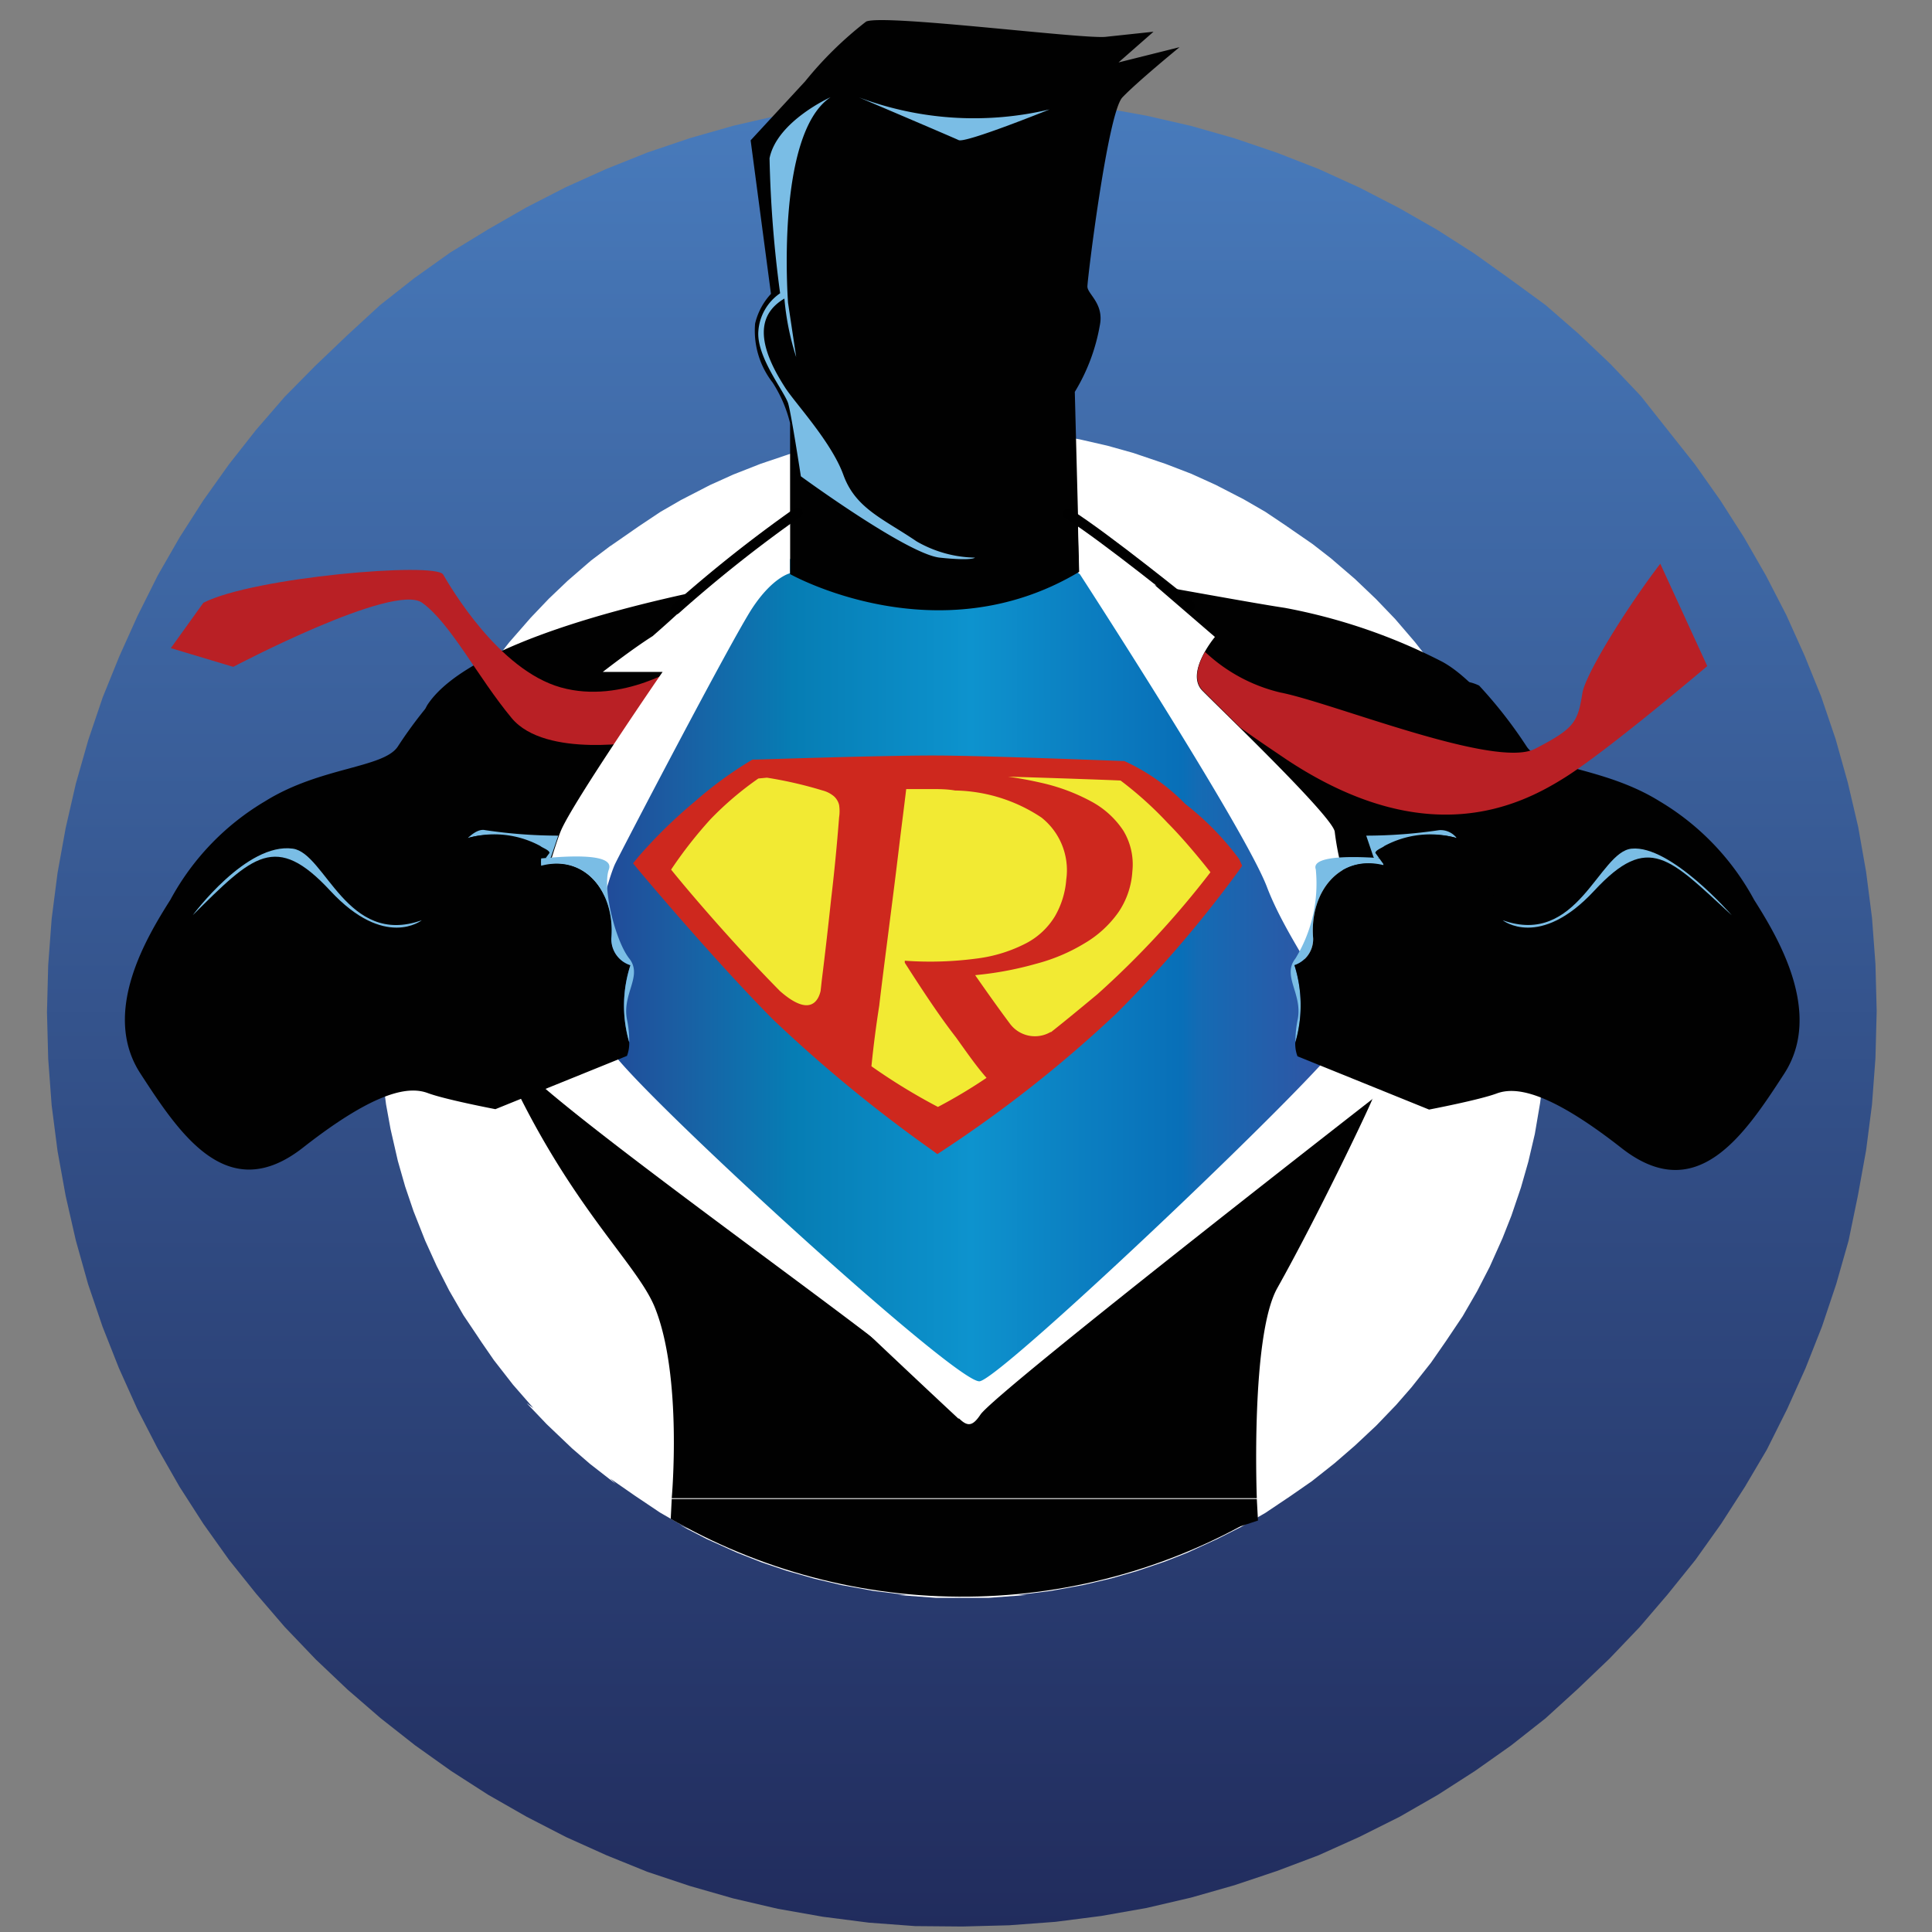 <svg id="Layer_1" data-name="Layer 1" xmlns="http://www.w3.org/2000/svg" xmlns:xlink="http://www.w3.org/1999/xlink" viewBox="0 0 95 95"><rect x="0" y="0" width="95" height="95" fill="#808080" stroke="none"/><defs><style>.cls-1,.cls-9{fill:none;}.cls-2{fill:#fff;}.cls-3{fill:url(#linear-gradient);}.cls-4{clip-path:url(#clip-path);}.cls-5{fill:url(#linear-gradient-2);}.cls-6{fill:#010101;}.cls-7{fill:#b92025;}.cls-8{fill:#7abde5;}.cls-9{stroke:#000;stroke-linecap:round;stroke-linejoin:round;stroke-width:0.5px;}.cls-10{fill:#f2ea33;}.cls-11{fill:#ce281e;}</style><linearGradient id="linear-gradient" x1="47.32" y1="91.13" x2="47.32" y2="1.12" gradientTransform="matrix(1, 0, 0, -1, 0, 95.89)" gradientUnits="userSpaceOnUse"><stop offset="0" stop-color="#487bbc"/><stop offset="1" stop-color="#212c5d"/></linearGradient><clipPath id="clip-path"><path class="cls-1" d="M31.65,73.87A28.76,28.76,0,0,0,61,75.05l19.67-6.46,12-18.82-4-6.73L78,19.79,65.35,10.53,63.47,9s-5.9-.72-8.07-3.54C55,5,58.74,2.86,58.3,2.3,56.87.46,58.37.55,56.35.88A33.41,33.41,0,0,1,49.14.79c-.48,0-4.94-2-9.06,1.62-3.82,3.36-5.67,5.07-5.67,5.07L13.23,23.79,6.23,34,2.31,49.77l14,15.94,10.57,7.35Z"/></clipPath><linearGradient id="linear-gradient-2" x1="26.56" y1="47.75" x2="68.07" y2="47.75" gradientTransform="matrix(1, 0, 0, -1, 0, 95.89)" gradientUnits="userSpaceOnUse"><stop offset="0" stop-color="#273c91"/><stop offset="0.05" stop-color="#234596"/><stop offset="0.16" stop-color="#1b5da2"/><stop offset="0.3" stop-color="#067db4"/><stop offset="0.51" stop-color="#0d93ce"/><stop offset="0.51" stop-color="#0d93ce"/><stop offset="0.62" stop-color="#0c82c3"/><stop offset="0.76" stop-color="#086fb8"/><stop offset="0.78" stop-color="#146bb4"/><stop offset="0.93" stop-color="#3154a3"/><stop offset="1" stop-color="#374a9d"/></linearGradient></defs><title>The Man of Steel</title><circle class="cls-2" cx="47.32" cy="50.1" r="31.25"/><path class="cls-3" d="M2.31,49.77l.06-2.31.17-2.28.29-2.26.4-2.21.5-2.18.61-2.14.71-2.1.81-2,.9-2,1-2,1.08-1.88L10,24.6l1.26-1.77,1.33-1.69L14,19.51,15.49,18l1.57-1.5L18.69,15l1.69-1.33,1.77-1.26L24,11.28l1.88-1.08,1.95-1,2-.9,2-.8,2.1-.71,2.14-.61,2.18-.5,2.21-.4L42.73,5,45,4.82l2.31-.06,2.31.06L51.91,5l2.25.29,2.22.4,2.18.5,2.14.61,2.09.71,2.05.8,2,.91,1.94,1,1.89,1.08,1.83,1.17,1.76,1.26L76,15l1.63,1.42,1.56,1.48,1.49,1.57L82,21.14l1.34,1.69,1.25,1.77,1.17,1.83,1.08,1.88,1,1.94.9,2,.81,2,.71,2.09.6,2.14.51,2.18.39,2.21.29,2.26.17,2.28.06,2.31-.06,2.3-.17,2.29-.29,2.25-.4,2.21L90.9,61l-.61,2.14-.7,2.09-.81,2.05-.9,2-1,2L85.8,73.11l-1.17,1.82L83.37,76.7,82,78.4,80.63,80l-1.49,1.56-1.56,1.49L76,84.49l-1.7,1.34-1.77,1.25-1.82,1.17-1.88,1.08-2,1-2,.9L62.79,92l-2.09.7-2.14.61-2.19.51-2.21.39-2.26.29-2.28.17-2.3.06L45,94.71l-2.28-.17-2.26-.29-2.21-.39-2.19-.51-2.13-.61-2.1-.7-2-.81-2-.9-1.94-1L24,88.25l-1.82-1.17-1.77-1.26-1.69-1.33-1.63-1.41-1.57-1.49L14,80l-1.41-1.64L11.26,76.7,10,74.93,8.83,73.11,7.75,71.22l-1-1.94-.9-2-.81-2.05-.71-2.09L3.73,61l-.5-2.19-.4-2.21-.29-2.25-.17-2.29-.06-2.3Zm16.3,1.68,0-.4.14,1.88,0-.42.24,1.85-.07-.4.33,1.81-.08-.4.41,1.79-.11-.4.5,1.75-.12-.38.58,1.71-.13-.37.66,1.67-.16-.37.74,1.63-.17-.35.81,1.59-.19-.35.89,1.54-.2-.32,1,1.49-.23-.33,1,1.45-.22-.31,1.09,1.4-.25-.3,1.16,1.33L25.9,69l1.22,1.28L26.85,70l1.28,1.22-.3-.26,1.34,1.16-.29-.24,1.4,1.09L30,72.7l1.44,1-.32-.22,1.49,1-.32-.2,1.54.89L33.44,75l1.59.82-.36-.18,1.64.74-.37-.15,1.68.66-.39-.14,1.72.58-.37-.12,1.75.5-.41-.11,1.79.42-.4-.09,1.82.33-.4-.06,1.84.23-.41,0,1.87.14-.4,0,1.89,0h-.41l1.89,0-.4,0,1.87-.14-.41,0,1.85-.23-.41.06,1.82-.33-.4.09,1.79-.42-.4.11,1.75-.5-.38.12,1.71-.58-.37.14,1.67-.66-.37.15L60,75.61l-.35.17L61.19,75l-.35.19,1.54-.89-.32.2,1.49-1-.32.22,1.44-1-.31.23,1.39-1.1-.3.25,1.34-1.16-.29.26L67.78,70l-.27.27L68.73,69l-.26.29,1.16-1.33-.25.29,1.1-1.39-.23.31,1-1.44-.22.32,1-1.49-.2.32.89-1.54-.19.35.82-1.59-.17.35.73-1.63-.15.37.66-1.67-.14.37.58-1.71-.12.38.5-1.75-.11.4.42-1.79-.09.4L75.77,54l-.06.4.23-1.84,0,.41L76,51.05l0,.4,0-1.89V50l0-1.89,0,.4-.14-1.87,0,.41-.23-1.85.06.41-.33-1.82.09.4-.42-1.79.11.4L74.72,41l.12.37-.58-1.72.14.39-.66-1.68.15.37-.74-1.64.18.36-.82-1.59.19.35-.89-1.54L72,35l-1-1.5.22.33-1-1.45.24.32-1.09-1.39.23.29-1.15-1.34.26.29L67.51,29.3l.27.27L66.5,28.35l.29.26-1.34-1.15.31.24-1.4-1.09.31.23-1.45-1,.33.22-1.49-1,.32.2-1.54-.89.35.2-1.59-.82.35.17-1.63-.74.37.16L57,22.69l.37.14-1.71-.58.38.11-1.75-.49.4.1-1.79-.41.4.08-1.82-.32.41.06-1.85-.24.41,0L48.6,21l.4,0-1.89,0h.41l-1.89,0,.4,0-1.87.14.41,0-1.84.24.4-.06-1.82.32.4-.08L39.93,22l.4-.1-1.75.49.38-.11-1.72.58.38-.14-1.68.66.37-.16-1.64.74.36-.17-1.59.82.35-.2-1.54.89.33-.2-1.5,1,.33-.22-1.44,1,.3-.23L28.88,27.7l.3-.24-1.34,1.16.29-.27-1.28,1.22.27-.27L25.9,30.58l.27-.29L25,31.63l.24-.3-1.1,1.4.24-.31-1,1.44.22-.33-1,1.5.2-.33-.89,1.54.19-.35-.81,1.59.17-.35-.74,1.63.16-.37-.66,1.68.14-.38-.58,1.72.11-.38-.5,1.75.11-.4-.41,1.78.08-.4-.33,1.82.07-.4L18.69,47l0-.41-.14,1.87,0-.4L18.56,50v-.42l.05,1.89Z"/><g class="cls-4"><path class="cls-5" d="M38.85,27.48c.06,0,2,3.39,13.92.55l3.37,2L68.07,52.34,47.82,68.8,26.56,50S32.34,30.38,38.85,27.48Z"/><path class="cls-6" d="M75.46,43.62a45.81,45.81,0,0,1,0-5.79c-.49-1.14-2.7-4.29-4.54-5.29a28.23,28.23,0,0,0-7.74-2.65c-1.66-.25-5.68-1-8.11-1.41C56.8,31,67.23,46.11,67.18,47.76c-.05,1.8-2.19,5.91-3.53,7.41-.67.75-16.52,14.59-16.52,14.59S30,53.83,28.53,51.25s1.87-11.35,8-22.61c-4.33.8-13.37,2.81-15.5,6-.68,1-.58,6.67-.29,9.58s1.32,4.06,1.32,4.06l1.43.84c3.44,9.31,7.7,12.67,8.71,15.17,1.37,3.4.83,9.38.83,9.38H61.8s-.31-7.95,1-10.32c2-3.57,4.44-8.69,4.69-9.32s1.72-5.16,1.72-5.16S75.71,44.62,75.46,43.62Z"/><path class="cls-6" d="M37.13,15.91a4.15,4.15,0,0,0,.86,2.9,6.52,6.52,0,0,1,.86,2v7.42s7.24,4.08,14.23-.12h0s0,0,0,0l-.23-8.84A9.39,9.39,0,0,0,54.08,16c.22-1.07-.61-1.54-.61-1.91s1-8.54,1.72-9.3S58,2.32,58,2.32l-3,.75,1.72-1.51-2.34.25c-1.1.13-10.93-1.13-11.79-.75A18.12,18.12,0,0,0,39.59,4l-2.68,2.9,1,7.55A3.24,3.24,0,0,0,37.13,15.91Z"/><path class="cls-7" d="M33.57,32.66s-2.95,2-6,1.14-5.41-4.92-5.78-5.55-9.34.13-11.79,1.39l-1.6,2.23,3.07.92s7.89-4.16,9.29-3.15,2.73,3.66,4.4,5.67,6.46,1.13,6.46,1.13Z"/><path class="cls-2" d="M36.76,26.74a58.33,58.33,0,0,1-4.67,4.54c-1,.63-2.45,1.76-2.45,1.76h2.94s-4.42,6.42-5,7.81-2.83,9.57-2.34,11.08,18.31,14,20.15,15.86,2.07,2.9,2.82,1.77S69.07,52.81,69.07,52.81s.49-3.78-1.22-6a13.38,13.38,0,0,1-2.22-5.92c-.12-.76-5.65-6.05-6.51-6.93s.62-2.64.62-2.64L53,25.51l.07,2.68s8.13,12.53,9.23,15.43S66.25,50,66,51.05,49.27,67.79,48.17,67.92s-15.71-13.22-17.92-16-.37-8.69,0-9.45S36,31.4,37,29.89s1.84-1.7,1.84-1.7V25.48Z"/><path class="cls-8" d="M68.44,41.68c-.08.09-.7.74-.9.47l-.36-1.06a24.54,24.54,0,0,0,3.59-.27,1,1,0,0,1,.86.39A3.88,3.88,0,0,0,68.44,41.68Z"/><path class="cls-8" d="M64.57,46.14a1.35,1.35,0,0,1-.92,1.32,6.52,6.52,0,0,1,.05,3.79,5.14,5.14,0,0,1,.11-1.12c.25-1.27-.79-2.14-.11-3a7.06,7.06,0,0,0,1-4.38c-.29-.8,2.6-.6,3.32-.54a2,2,0,0,1,0,.36C65.86,42,64.38,43.87,64.57,46.14Z"/><path class="cls-6" d="M63.65,47.46a1.35,1.35,0,0,0,.92-1.32c-.19-2.27,1.29-4.16,3.5-3.59l-.44-.61c0-.14.36-.26.44-.34a4.75,4.75,0,0,1,3.56-.39,9.4,9.4,0,0,1,1.89,3.29c.11.65.1.31,0,0-.21-1.31-.78-3.77-2.5-4.44,0,0-1.49-7.86,1.71-6.35a22.2,22.2,0,0,1,2.34,3c.7,1.06,3.81,1,6.52,2.68a12.6,12.6,0,0,1,4.66,4.85c1.11,1.76,3.44,5.54,1.48,8.56s-4.3,6.55-8,3.65-5.28-3-6.14-2.68-3.32.79-3.32.79l-6.47-2.62a1.73,1.73,0,0,1-.11-.67A6.52,6.52,0,0,0,63.65,47.46Z"/><path class="cls-8" d="M85.15,45s-3-3.46-4.92-3.27c-1.61.15-2.65,4.84-6.34,3.52,0,0,1.81,1.45,4.5-1.45S82.1,42.21,85.15,45Z"/><path class="cls-7" d="M83.81,25.48c-1.23.38-5.77,7.18-6,8.6s-.37,1.73-2.33,2.74-9.95-2.27-12.53-2.77a8.14,8.14,0,0,1-3.7-2c-.33.59-.61,1.39-.11,1.9.27.27,1,1,1.85,1.83.66.48,1.43,1,2.32,1.6,6.88,4.53,11.43,2.24,13.64.85s7.37-5.79,7.37-5.79l3.08-8.69A23.53,23.53,0,0,1,83.81,25.48Z"/><polygon class="cls-6" points="62.21 81.31 32.65 81.31 33.03 73.71 61.8 73.71 62.21 81.31"/><path class="cls-9" d="M39.22,25.2a67.15,67.15,0,0,0-6,4.76"/><path class="cls-9" d="M58.51,29.79s-4.13-3.35-6-4.53"/><path class="cls-8" d="M42.24,4.79s4.56,1.94,4.9,2.1,4.47-1.51,4.47-1.51A16.09,16.09,0,0,1,42.24,4.79Z"/><path class="cls-8" d="M45.07,26.62c-1.63-1.11-3-1.61-3.6-3.27S39,19.72,38.57,19c-1.66-2.59-1-3.72,0-4.32a13,13,0,0,0,.58,2.88l-.4-2.67s-.64-8.29,2.09-10.11c0,0-2.63,1.18-3,3a58.29,58.29,0,0,0,.52,6.64,2.47,2.47,0,0,0-1.07,1.86c-.1,1.29,1.31,3,1.47,3.57s.62,3.57.62,3.57,5.23,3.83,6.83,4,1.73,0,1.73,0A5.94,5.94,0,0,1,45.07,26.62Z"/><path class="cls-10" d="M37.07,37.75l15.32.06,3.28.37,2.53,2,1.43,2,.43.63-1,1.29-7,7.38L47.55,55.1l-1.84.33s-3.81-2.6-4-2.6-3.62-3.36-3.62-3.36l-3.57-4.12-2.38-2.83Z"/><path class="cls-1" d="M34.06,40.18a23,23,0,0,0-2,2.73c1.13,1.23,3.6,3.89,6,6.19,1.7,1.39,2.09.41,2.18-.05,0-.19,0-.39,0-.58q.18-2.16.33-4.29c.1-1.41.18-2.86.25-4.34a2.15,2.15,0,0,0-.06-.65.9.9,0,0,0-.29-.45,1.65,1.65,0,0,0-.61-.28,19.62,19.62,0,0,0-3-.56l-.48,0A16.4,16.4,0,0,0,34.06,40.18Z"/><path class="cls-1" d="M49.16,53.26c-.53-.62-1.1-1.32-1.71-2.09q-1.31-1.66-2.87-3.84l0-.12A18.55,18.55,0,0,0,48.42,47,7.82,7.82,0,0,0,51,46a3.86,3.86,0,0,0,1.46-1.46,4.63,4.63,0,0,0,.52-2,3.51,3.51,0,0,0-1.43-3.21,8.47,8.47,0,0,0-4.6-1.26c-.44,0-.86,0-1.26,0l-1.32,0c0,.46-.09,1.07-.15,1.83S44,41.65,44,42.64s-.18,2.08-.28,3.26-.21,2.42-.32,3.71c-.09,1.07-.18,2.18-.28,3.31a31.91,31.91,0,0,0,3.58,2A25.94,25.94,0,0,0,49.16,53.26Z"/><path class="cls-1" d="M60.49,41.91s-1.26-1.46-2.36-2.51a20.15,20.15,0,0,0-2.55-2.13l-5.94,0c.61.07,1.19.15,1.75.26a9.81,9.81,0,0,1,2.68.88,4.58,4.58,0,0,1,1.75,1.47,3.4,3.4,0,0,1,.56,2.18,4.36,4.36,0,0,1-.64,2.14,6,6,0,0,1-1.64,1.69,9.69,9.69,0,0,1-2.5,1.21,17.07,17.07,0,0,1-3.23.73c.7.93,1.35,1.76,2,2.5a1.61,1.61,0,0,0,2.12.33c.79-.67,1.58-1.39,2.35-2.14A46.8,46.8,0,0,0,60.49,41.91Z"/><path class="cls-11" d="M60.93,42.24a13.91,13.91,0,0,0-2.65-2.71,9.93,9.93,0,0,0-3-2.11h-.1c-.07,0-6.56-.26-9.13-.27s-8.82.2-8.89.2H37l-.1.06a18.83,18.83,0,0,0-2.73,2,24,24,0,0,0-2.78,2.72l-.26.32.26.32S35,47.09,38,50.12a70.42,70.42,0,0,0,7.82,6.43l.27.2.29-.19a62.38,62.38,0,0,0,8.52-6.73,59.41,59.41,0,0,0,6-7l.18-.26Zm-23.22-4a20,20,0,0,1,2.74.63,1.41,1.41,0,0,1,.55.28.84.84,0,0,1,.26.43,2,2,0,0,1,0,.61q-.16,2.07-.39,4c-.14,1.31-.29,2.64-.46,4l-.06.54c-.1.43-.49,1.33-2,0C36.17,46.52,34,44,33,42.76a21.15,21.15,0,0,1,1.94-2.48,15.84,15.84,0,0,1,2.35-2Zm5.53,11.15c.14-1.19.29-2.34.43-3.44s.27-2.11.38-3,.21-1.74.3-2.45.16-1.28.21-1.7h1.23c.37,0,.77,0,1.17.07a7.9,7.9,0,0,1,4.25,1.33,3.3,3.3,0,0,1,1.22,3.05,4.23,4.23,0,0,1-.56,1.81,3.61,3.61,0,0,1-1.41,1.32,7.21,7.21,0,0,1-2.41.75,17.35,17.35,0,0,1-3.56.11l0,.1C45.38,48.73,46.22,50,47,51c.53.74,1,1.42,1.51,2a25.09,25.09,0,0,1-2.39,1.43,29.18,29.18,0,0,1-3.27-2Q43,50.93,43.24,49.41Zm8.43,1.35a1.53,1.53,0,0,1-2-.39c-.53-.71-1.1-1.51-1.72-2.4a16.62,16.62,0,0,0,3-.56,8.93,8.93,0,0,0,2.37-1A5.36,5.36,0,0,0,55,44.85a4,4,0,0,0,.68-2,3.21,3.21,0,0,0-.44-2,4.35,4.35,0,0,0-1.58-1.44,9.5,9.5,0,0,0-2.47-.92q-.78-.18-1.62-.3c2.37.07,4.91.16,5.53.19a17.88,17.88,0,0,1,2.31,2.08c1,1,2.11,2.43,2.11,2.43a44.08,44.08,0,0,1-5.56,6C53.2,49.52,52.43,50.16,51.67,50.76Z"/><path class="cls-8" d="M26.19,41.68c.08.09.7.74.9.47l.36-1.06a24.62,24.62,0,0,1-3.59-.27c-.26-.06-.55.1-.86.39A3.87,3.87,0,0,1,26.19,41.68Z"/><path class="cls-6" d="M31,47.46a1.34,1.34,0,0,1-.93-1.32c.19-2.27-1.29-4.16-3.5-3.59l.45-.61c0-.14-.37-.26-.45-.34A4.75,4.75,0,0,0,23,41.21a9.4,9.4,0,0,0-1.89,3.29c-.1.65-.1.31,0,0,.21-1.31.78-3.77,2.5-4.44,0,0,1.49-7.86-1.7-6.35a21.75,21.75,0,0,0-2.35,3c-.7,1.06-3.81,1-6.51,2.68a12.56,12.56,0,0,0-4.67,4.85C7.27,46,4.94,49.76,6.9,52.78s4.3,6.55,8,3.65,5.28-3,6.14-2.68,3.32.79,3.32.79l6.47-2.62a1.73,1.73,0,0,0,.11-.67A6.44,6.44,0,0,1,31,47.46Z"/><path class="cls-8" d="M30.06,46.14A1.34,1.34,0,0,0,31,47.46a6.44,6.44,0,0,0-.06,3.79,5.14,5.14,0,0,0-.11-1.12c-.25-1.27.79-2.14.11-3s-1.33-3.48-1-4.38-2.61-.6-3.33-.54a2,2,0,0,0,0,.36C28.77,42,30.25,43.87,30.06,46.14Z"/><path class="cls-8" d="M9.48,45s2.64-3.59,4.92-3.27c1.6.22,2.65,4.84,6.34,3.52,0,0-1.81,1.45-4.5-1.45S12.43,42.07,9.48,45Z"/></g></svg>